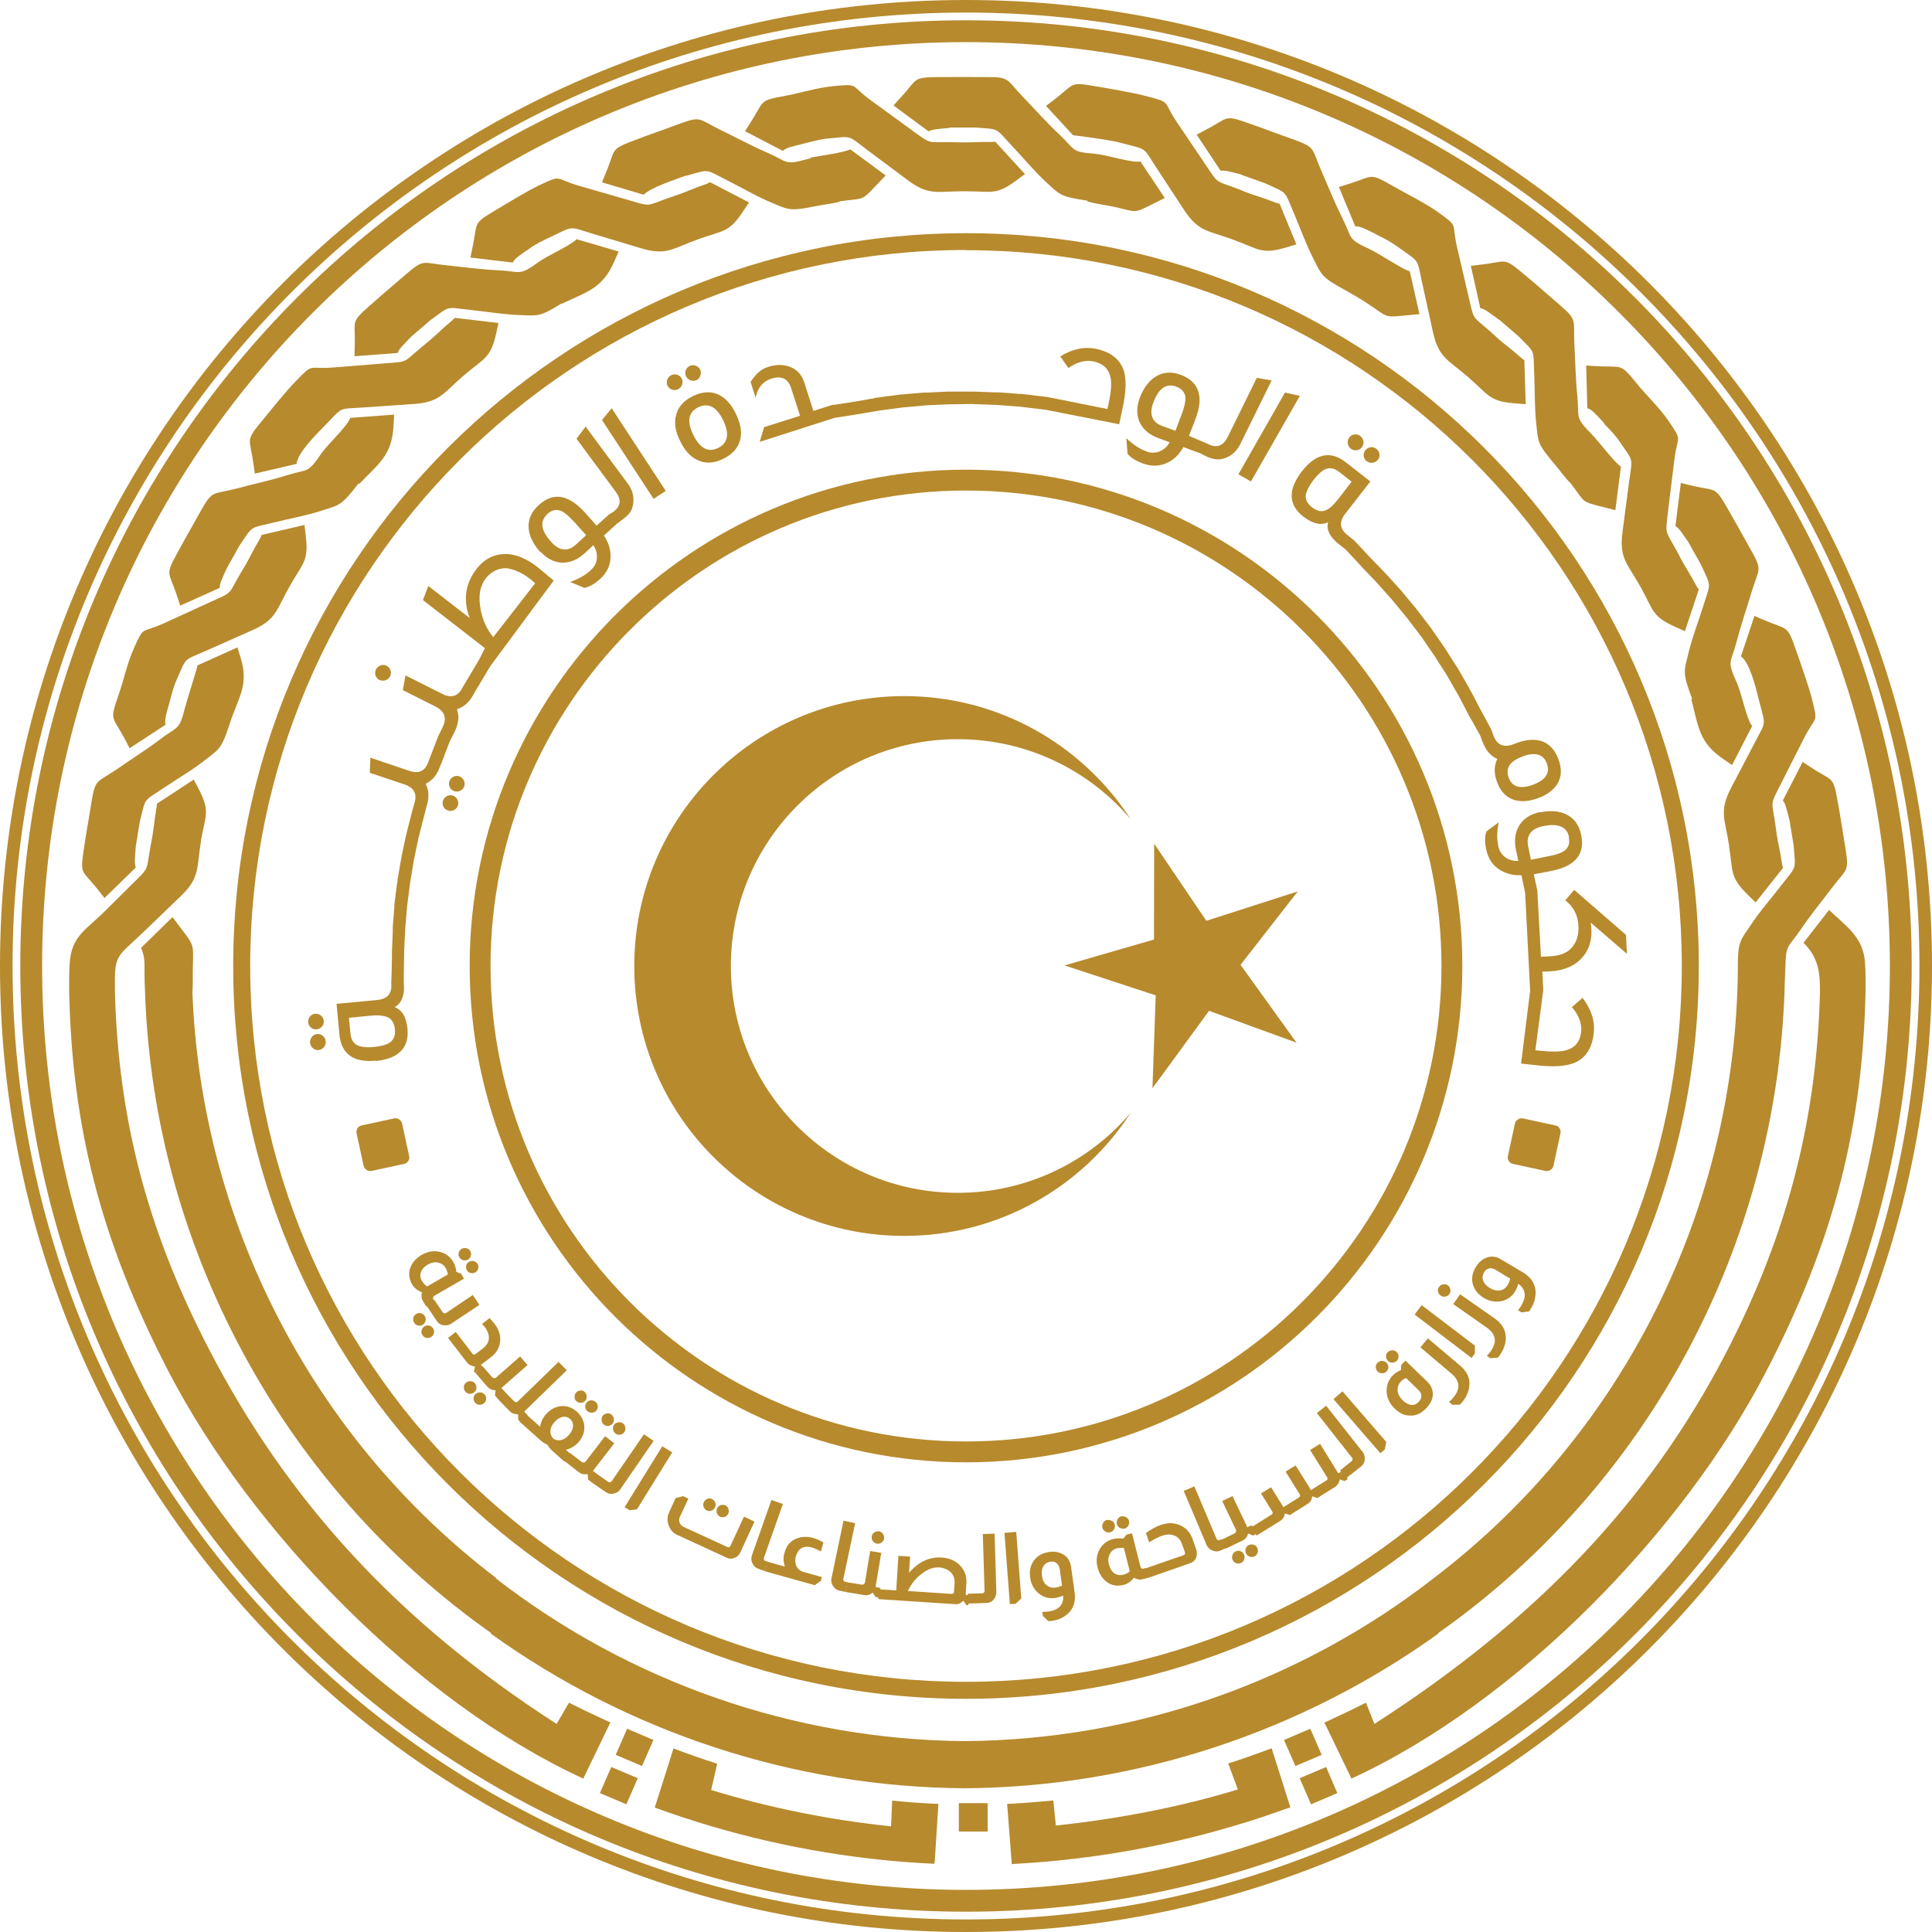 <?xml version="1.0" encoding="UTF-8"?>
<svg id="Layer_1" data-name="Layer 1" xmlns="http://www.w3.org/2000/svg" viewBox="0 0 100 100">
  <g>
    <path d="m19.43,54.92c1.2-.12,1.76-.68,1.66-1.68-.06-.59-.27-.96-.66-1.11.35-.2.53-.61.47-1.23v-.52h0l.02-1.15h0s.05-1.1.05-1.1l.1-1.2.15-1.19.2-1.21.25-1.2.33-1.28h0s.07-.28.07-.28c.15-.46.14-.86-.04-1.2.35-.17.6-.47.75-.91l.07-.16h0s.43-1.13.43-1.13h0l.24-.47c.22-.43.26-.83.13-1.19.37-.12.66-.38.87-.79l.1-.17h0s.75-1.26.75-1.26l3.29-4.44c-.09-.07-.23-.19-.42-.35-.19-.16-.33-.27-.42-.35-.49-.38-.97-.6-1.42-.66-.73-.08-1.33.2-1.78.82-.55.75-.65,1.57-.31,2.48l-2.14-1.66-.28.73,3.21,2.49-.3.59-.73,1.23h0s-.02.03-.02.03h0s-.1.17-.1.17c-.23.47-.59.58-1.05.35l-1.91-.96-.14.76,1.69.85c.48.24.6.6.37,1.07l-.23.47-.35.91h0s-.09.23-.09.23h0s-.06.16-.06.16c-.17.5-.5.66-.99.49l-2.02-.68-.03.78,1.79.6c.51.17.68.5.51,1.01l-.08.28h0s-.06.23-.06.23h0s-.25.98-.25.98h0s-.02.1-.02.1l-.03.11h0s-.21.99-.21.99h0s-.02.13-.02.13l-.02.1h0s-.17.99-.17.99h0s-.01.12-.01.12l-.02.1h0s-.13,1.01-.13,1.01h0s-.01.12-.01.12v.09s0,0,0,0l-.08,1.01h0s0,.09,0,.09v.14s0,0,0,0l-.05,1.23h.01s-.02.96-.02.96h0s-.02.52-.02.52c.05.51-.19.8-.73.85l-2.1.2.15,1.6c.1,1,.73,1.45,1.89,1.34h0Zm5.45-23.38c-.14-.69-.04-1.24.3-1.65.29-.33.64-.49,1.04-.48.42.06.82.25,1.21.55.09.07.18.15.27.23l-2.17,2.79c-.33-.4-.55-.89-.66-1.45Zm-6.74,21.94l-.08-.8,1.14-.11c.39-.04.67,0,.86.08.22.1.35.31.38.62.03.31-.05.54-.25.68-.16.12-.44.2-.83.24-.39.04-.67,0-.85-.08-.22-.1-.34-.31-.37-.62h0Z" style="fill: #b78a2d;"/>
    <path d="m16.39,53.28c.22-.02.39-.22.37-.44-.02-.22-.23-.39-.45-.37-.22.02-.38.23-.36.45.02.22.22.38.44.36h0Z" style="fill: #b78a2d;"/>
    <path d="m16.41,53.52c-.22.02-.38.23-.36.46.02.22.22.39.44.37.22-.02.39-.23.37-.45-.02-.23-.23-.4-.45-.38Z" style="fill: #b78a2d;"/>
    <path d="m23.44,41.18c-.21-.07-.44.05-.51.26-.07.22.04.44.25.51.21.07.44-.03.52-.25.07-.21-.05-.45-.26-.52Z" style="fill: #b78a2d;"/>
    <path d="m24.03,40.7c.07-.21-.05-.45-.26-.52-.21-.07-.44.05-.51.26-.07.21.04.44.25.51.21.07.45-.04.52-.25Z" style="fill: #b78a2d;"/>
    <path d="m19.64,35.19c.2.1.45.02.55-.18.1-.2.02-.45-.18-.55-.2-.1-.45-.01-.55.19-.1.2-.02.45.18.55Z" style="fill: #b78a2d;"/>
    <path d="m27.97,28.55c.32.35.68.54,1.07.57.42.03.83-.13,1.22-.48l.45-.42c.27.39.26.92-.1,1.26-.27.27-.64.48-1.1.64l.74.31c.25-.05.52-.2.82-.47.34-.32.52-.68.53-1.11.02-.39-.1-.76-.34-1.13l.69-.63.26-.19c.36-.27.5-.44.56-.81.06-.38-.03-.72-.27-1.05l-2.19-2.96-.47.63,2.02,2.73c.32.43.28.76-.14,1.07l-.2.12-.64.58c-.26-.3-.48-.54-.64-.72-.84-.91-1.63-1.02-2.36-.34-.4.36-.57.79-.51,1.26.05.39.25.78.6,1.17h0Zm.35-1.94c.24-.22.49-.27.75-.15.16.07.36.25.62.52l.65.72-.51.47c-.43.4-.87.36-1.3-.12-.54-.59-.6-1.07-.2-1.44Z" style="fill: #b78a2d;"/>
    <polygon points="34.46 25.41 31.66 21.13 31.16 21.74 33.83 25.82 34.46 25.41" style="fill: #b78a2d;"/>
    <path d="m34.97,21.57c-.07.38,0,.8.23,1.25.22.46.5.79.84.96.42.23.88.22,1.39-.03.51-.25.81-.6.9-1.07.07-.37-.01-.79-.24-1.26-.22-.46-.5-.78-.83-.96-.41-.22-.88-.21-1.39.04-.51.25-.81.6-.89,1.06h0Zm2.46.18c.34.71.25,1.19-.27,1.44-.51.25-.94.01-1.28-.69-.34-.7-.25-1.17.26-1.42.52-.25.95-.03,1.29.67h0Z" style="fill: #b78a2d;"/>
    <path d="m35.09,20.15c.21-.1.29-.35.2-.55-.1-.2-.35-.28-.55-.18-.2.1-.28.34-.19.54.1.2.34.29.54.19Z" style="fill: #b78a2d;"/>
    <path d="m36.05,19.68c.19-.09.28-.35.19-.55-.1-.2-.35-.28-.54-.19-.2.1-.29.34-.19.54.1.2.35.29.55.19Z" style="fill: #b78a2d;"/>
    <path d="m39.93,19.6c.52-.17.86,0,1.02.49l.46,1.43-1.86.59-.23.76,3.87-1.24,1.02-.16h0s1.31-.22,1.31-.22l1.2-.16,1.21-.11,1.1-.05,1.21-.02,1.37.05,1.18.09,1.34.16,3.8.75.19-.91c.16-.75.18-1.35.07-1.79-.18-.63-.66-1.03-1.44-1.2-.63-.13-1.25,0-1.87.39l.42.6c.45-.32.89-.43,1.31-.34.5.11.8.4.88.87.05.29.02.72-.11,1.31l-.06.28-3.1-.62-1.24-.15h0s-.11-.01-.11-.01h-.1s0,0,0,0l-1.04-.08h0s-.07,0-.07,0h-.14s0,0,0,0l-1.05-.04h0s-1.21,0-1.21,0h0s-.23,0-.23,0h-.02s-1.01.05-1.01.05h0s-.09,0-.09,0h-.11s0,0,0,0l-1.04.09h0s-.13.01-.13.01h-.08s0,.01,0,.01l-1.01.13h0s-.13.02-.13.02h-.1s0,.02,0,.02l-1.01.18h0s-1.17.18-1.17.18v-.02s-1.03.33-1.03.33l-.47-1.47c-.13-.39-.36-.66-.71-.8-.35-.14-.75-.15-1.19,0-.34.11-.63.37-.88.77l.26.81c.11-.52.38-.84.81-.98h0Z" style="fill: #b78a2d;"/>
    <path d="m59.37,23.37c-.37-.12-.72-.35-1.07-.69l.06.8c.15.2.42.37.8.51.44.16.85.15,1.24-.03.36-.16.63-.43.85-.82l.87.32.21.11c.4.2.7.27,1.05.15.36-.12.63-.36.81-.72l1.63-3.31-.77-.13-1.5,3.05c-.24.48-.57.6-1.03.37l-.18-.08h0s-.8-.34-.8-.34c.14-.37.26-.67.35-.9.43-1.16.16-1.91-.78-2.26-.51-.19-.96-.14-1.35.13-.33.23-.58.58-.77,1.07-.16.45-.17.85-.02,1.21.16.39.49.68.99.87l.58.21c-.22.42-.7.65-1.17.49Zm.81-1.31c-.55-.2-.71-.61-.49-1.21.28-.75.67-1.03,1.19-.84.3.11.47.32.48.6,0,.18-.05.44-.18.79l-.34.9-.65-.24h0Z" style="fill: #b78a2d;"/>
    <polygon points="64.75 24.92 67.28 20.49 66.51 20.32 64.1 24.55 64.75 24.92" style="fill: #b78a2d;"/>
    <path d="m67.48,26.75c.47.36.89.46,1.26.28-.1.4.1.78.59,1.16l.32.25.65.7h0s.19.21.19.21h0s.72.75.72.75l.84.94.79.96.73.96.68.99.65,1.02.62,1.08.61,1.17h.01s.47.84.47.84h0l.1.27c.18.49.44.81.79.95-.17.35-.18.75-.02,1.18.18.51.49.82.91.95.35.1.75.07,1.2-.09.45-.16.78-.4.99-.7.25-.37.27-.81.09-1.31-.19-.51-.49-.83-.91-.96-.36-.1-.76-.07-1.21.09l-.24.09c-.5.18-.83.02-1.01-.46l-.1-.29-.58-1.07h0s-.47-.9-.47-.9h0s-.05-.08-.05-.08l-.06-.12h0s-.51-.89-.51-.89h0s-.07-.12-.07-.12l-.04-.06h0s-.55-.86-.55-.86h0s-.07-.11-.07-.11l-.06-.09h0s-.58-.84-.58-.84h0s-.05-.07-.05-.07l-.07-.1h0s-.63-.82-.63-.82h0s-.06-.08-.06-.08l-.07-.09h0s-.65-.78-.65-.78h0s-.08-.1-.08-.1l-.07-.08h0s-.68-.75-.68-.75h0s-.09-.09-.09-.09l-.06-.07h0s-.72-.74-.72-.74h0s-.81-.87-.81-.87h0s-.03-.03-.03-.03h0s-.34-.27-.34-.27c-.41-.32-.45-.69-.12-1.11l1.3-1.67-1.27-.99c-.79-.62-1.55-.46-2.27.46-.74.96-.71,1.74.08,2.36h0Zm11.33,12.4c.66-.24,1.09-.11,1.26.38.17.48-.07.85-.73,1.09-.66.24-1.08.11-1.25-.37-.18-.49.06-.86.72-1.09Zm-11.22-13.53c.03-.2.16-.46.39-.77.24-.31.46-.5.64-.57.22-.09.46-.04.7.15l.64.5-.7.91c-.24.31-.46.5-.64.57-.22.1-.46.04-.71-.15-.24-.19-.36-.41-.32-.65h0Z" style="fill: #b78a2d;"/>
    <path d="m71.32,23.8c.14-.17.1-.44-.08-.57-.18-.14-.43-.1-.57.07-.14.18-.11.44.07.57.17.14.44.1.58-.07Z" style="fill: #b78a2d;"/>
    <path d="m70.49,23.15c.14-.18.1-.44-.08-.58-.18-.14-.44-.11-.57.07-.14.18-.1.44.07.58.18.14.45.11.58-.07Z" style="fill: #b78a2d;"/>
    <path d="m79.71,42.03c-.46.1-.81.31-1.03.63-.24.34-.32.78-.22,1.3l.13.6c-.47.03-.92-.24-1.03-.73-.09-.38-.09-.8.02-1.27l-.64.47c-.09.24-.1.55-.01.95.1.46.32.8.68,1.03.33.21.7.31,1.14.29l.19.91.26,5.07-.47,3.77.93.1c.76.08,1.36.04,1.79-.12.61-.24.96-.76,1.04-1.56.07-.64-.13-1.24-.58-1.82l-.55.48c.36.41.52.84.48,1.27-.05.51-.31.83-.77.96-.28.08-.72.09-1.32.03l-.28-.03.41-3.11-.05-.96c.29,0,.51-.02.67-.04.58-.08,1.05-.3,1.39-.68.35-.39.51-.88.48-1.47,0-.12-.02-.23-.04-.35l1.88,1.62-.05-.98-2.68-2.33-.46.54c.43.34.66.78.68,1.35.02.43-.09.8-.33,1.08-.17.21-.43.35-.75.42-.16.03-.46.06-.86.07l-.19-3.43-.18-.84c.39-.07.71-.13.95-.18,1.21-.25,1.71-.87,1.5-1.86-.11-.53-.39-.89-.82-1.08-.36-.16-.8-.19-1.31-.08Zm1.49,1.3c.07.32-.02.56-.25.72-.15.1-.4.19-.76.26l-.95.19-.14-.68c-.12-.57.14-.93.77-1.06.78-.16,1.23.03,1.34.56Z" style="fill: #b78a2d;"/>
    <path d="m50,0C22.39,0,0,22.39,0,50s22.39,50,50,50,50-22.39,50-50S77.61,0,50,0Zm0,99.35C22.75,99.35.65,77.25.65,50S22.75.65,50,.65s49.35,22.09,49.35,49.35-22.09,49.35-49.35,49.35Z" style="fill: #b78a2d;"/>
    <path d="m93.31,39.43l-1.03,2c.14.18.19.42.35,1.05l.21,1.29c.1,1.31.17,1-.63,2.04-.53.69-1.11,1.34-1.59,2.07-.51.77-.68.8-.67,2.2v.1s0,0,0,0c-.1,12.13-5.74,23.88-15.72,31.49h0c-6.91,5.38-15.47,8.39-24.3,8.45-8.81-.07-17.35-3.06-24.26-8.42v-.03c-4.55-3.47-8.42-7.96-11.23-13.38-2.81-5.42-4.26-11.19-4.48-16.91.03-.42.01-.79.02-1.24.03-1.36.09-1.15-.72-2.23l-.33-.44-1.63,1.59c.08.22.19.4.18,1.03v.08s0,0,0,0c0,.32,0,.65.02.97h0c.18,6.19,1.72,12.42,4.76,18.28,3.23,6.22,7.79,11.31,13.15,15.1v.04c7.1,5.1,15.67,7.94,24.51,8h0s.01,0,.01,0h0s0,0,0,0c8.83-.06,17.41-2.9,24.51-8v-.03c11.08-7.81,17.49-20.28,17.93-33.28h0c0-.32.03-.81.04-1.14.03-1.28.12-1.01.79-1.99.49-.73,1.05-1.41,1.58-2.11.81-1.09.95-.82.73-2.16-.25-1.51-.16-1.07-.39-2.35-.24-1.38-.24-1.02-1.4-1.79-.14-.09-.28-.19-.43-.28h0Z" style="fill: #b78a2d;"/>
    <path d="m31.6,89.16c-.72-.33-1.44-.67-2.15-1.03l-.64,1.1c-8.33-5.36-13.97-11.64-17.99-19.39-3.29-6.34-4.69-12.09-4.87-18.44-.03-2.07.03-1.77,1.53-3.21.63-.6,1.25-1.21,1.88-1.81,1-.96.81-1.44,1.04-2.82v-.05c.24-1.34.49-1.5-.13-2.7l-.24-.46-1.91,1.25c0,.22-.08.46-.15,1.11-.07.53-.1.71-.19,1.15-.23,1.26-.02.99-.94,1.9-.63.62-.8.8-1.42,1.41-.96.95-1.71,1.28-1.81,2.64-.02.22-.02.52-.03.81h0c0,.24,0,.47,0,.71h0c.15,6.81,1.54,12.72,5.16,19.69,4.28,8.24,12.81,17.06,21.45,21.04l1.06-2.2.34-.7Z" style="fill: #b78a2d;"/>
    <polygon points="31.05 92.81 32.42 93.39 33.01 92.04 31.64 91.46 31.05 92.81" style="fill: #b78a2d;"/>
    <polygon points="31.87 90.83 33.23 91.41 33.82 90.06 32.46 89.48 31.87 90.83" style="fill: #b78a2d;"/>
    <path d="m63.57,91.27l.5,1.35c-2.99.92-6.3,1.54-9.42,1.87l-.13-1.3c-.79.08-1.59.14-2.39.18l.24,3.12.21-.02h0c3.97-.22,7.91-.92,11.71-2.09l.08-.02c.74-.23,1.48-.48,2.21-.74l.21-.07-.97-3.06c-.75.28-1.5.55-2.26.79h0Z" style="fill: #b78a2d;"/>
    <path d="m46.13,94.53c-3.13-.32-6.29-.95-9.32-1.88l.31-1.36c-.76-.24-1.51-.51-2.26-.79l-.23.73-.74,2.33c3.83,1.4,7.82,2.31,11.87,2.72h.11s0,.01,0,.01h0c.83.08,1.66.14,2.49.18v-.07s.02,0,.02,0l.19-3.03c-.8-.03-1.59-.09-2.39-.17l-.06,1.33Z" style="fill: #b78a2d;"/>
    <rect x="49.63" y="93.33" width="1.49" height="1.47" style="fill: #b78a2d;"/>
    <path d="m96.56,50.61c0-.29-.01-.59-.03-.81-.09-1.29-.97-1.86-1.86-2.7l-1.32,1.7c.8.78.86,1.6.85,2.6-.17,6.34-1.58,12.3-4.87,18.64-4.02,7.75-9.86,13.83-18.19,19.19l-.44-1.1c-.71.36-1.43.7-2.15,1.03l.34.7,1.06,2.2c8.64-3.98,17.17-12.79,21.45-21.04,3.62-6.97,5.01-12.88,5.16-19.68h0c0-.25,0-.48,0-.72,0,0,0,0,0,0Z" style="fill: #b78a2d;"/>
    <polygon points="67.27 92.04 67.86 93.39 69.22 92.81 68.64 91.46 67.27 92.04" style="fill: #b78a2d;"/>
    <polygon points="67.82 89.48 66.46 90.06 67.05 91.41 68.41 90.83 67.82 89.48" style="fill: #b78a2d;"/>
    <path d="m50,1.05C22.97,1.05,1.05,22.97,1.05,50s21.92,48.95,48.95,48.95,48.95-21.92,48.95-48.95S77.03,1.05,50,1.05Zm0,96.77c-26.41,0-47.82-21.41-47.82-47.82S23.59,2.18,50,2.18s47.82,21.41,47.82,47.82-21.41,47.82-47.82,47.82Z" style="fill: #b78a2d;"/>
    <path d="m50,75.69c14.16,0,25.69-11.52,25.69-25.69s-11.52-25.69-25.69-25.69-25.69,11.52-25.69,25.69,11.52,25.69,25.69,25.69Zm0-50.3c13.57,0,24.61,11.04,24.61,24.61s-11.04,24.61-24.61,24.61-24.61-11.04-24.61-24.61,11.04-24.61,24.61-24.61Z" style="fill: #b78a2d;"/>
    <path d="m9.32,31.35l2.05-.92c0-.23.11-.45.38-1.04l.64-1.14c.73-1.08.49-.89,1.76-1.2.84-.21,1.7-.36,2.53-.63.88-.28.98-.24,1.84-1.35l.04-.05.03.03c1.06-1.09,1.71-1.52,1.78-3.04l.03-.55-2.27.17c-.16.45-1.16,1.35-1.51,1.86-.72,1.06-.67.76-1.8,1.12-.84.26-1.7.44-2.55.67-1.31.34-1.26.05-1.92,1.24-.74,1.33-.54.94-1.16,2.08-.67,1.23-.45.94-.02,2.27.05.16.11.32.16.48Z" style="fill: #b78a2d;"/>
    <path d="m13.2,24.51l2.15-.5c.05-.59,1.1-1.61,1.52-2.04.91-.94.63-.79,1.94-.88.87-.06,1.74-.12,2.6-.18,1.39-.09,1.54-.58,2.61-1.49l.04-.03c1.03-.88,1.33-.84,1.63-2.16l.11-.51-2.26-.27c-.14.17-.36.3-.83.75-.39.36-.54.48-.88.76-.99.82-.65.75-1.94.85-.88.07-1.75.14-2.63.21-1.35.11-1-.27-1.95.71-.53.54-1.23,1.43-1.73,2.03-.91,1.1-.65.88-.46,2.26,0,0,.07.5.07.5Z" style="fill: #b78a2d;"/>
    <path d="m18.34,18.44l2.24-.17c.08-.22.26-.38.71-.85l.99-.85c1.06-.77.76-.67,2.06-.53.86.09,1.73.24,2.6.27.9.03,1,.1,2.12-.6v.02c1.38-.65,2.14-.82,2.74-2.21l.22-.5-2.18-.64c-.25.3-1.53.86-1.96,1.18-1.04.75-.89.49-2.08.43-.88-.04-1.75-.16-2.62-.25-1.35-.13-1.2-.38-2.23.51-1.15,1-.83.7-1.8,1.56-1.05.93-.74.73-.79,2.12,0,.17-.01.34-.01.51h0Z" style="fill: #b78a2d;"/>
    <path d="m77.59,16.54l.99.85c.92.93.77.65.83,1.96.04.87.01,1.74.11,2.61.1.92.04,1,.95,2.07.28.33.51.67.8.96h.01c.82,1.07.49.95,1.8,1.28l.53.14.29-2.26c-.32-.19-1.11-1.26-1.52-1.68-.9-.92-.62-.81-.74-1.99-.09-.87-.1-1.75-.15-2.63-.07-1.35.2-1.24-.83-2.13-1.16-.99-.81-.72-1.81-1.55-1.07-.9-.84-.62-2.22-.47-.17.02-.34.04-.5.06l.49,2.19c.23.04.42.2.94.58h0Z" style="fill: #b78a2d;"/>
    <path d="m71.24,12.14c.51.25.74.37,1.21.71,1.06.76.88.51,1.16,1.79.19.85.37,1.7.56,2.55.3,1.36.81,1.44,1.86,2.36l.04.04c1.02.89,1.03,1.19,2.38,1.29l.52.04-.07-2.28c-.19-.11-.35-.31-.87-.71-.42-.33-.55-.46-.88-.76-.96-.85-.84-.53-1.13-1.79-.2-.86-.4-1.71-.6-2.57-.31-1.32.12-1.03-.99-1.83-.67-.48-1.61-.93-2.35-1.36-1.24-.71-.98-.5-2.3-.09l-.48.15.85,2.04c.23-.02.44.09,1.09.41h0Z" style="fill: #b78a2d;"/>
    <path d="m49.16,6.6h1.3c1.31.1,1.01-.02,1.91.94.6.63,1.15,1.31,1.79,1.9.68.62.69.73,2.07.94h.06s-.01.05-.01.05c.41.11.86.17,1.31.26,1.33.28,1,.41,2.21-.2l.49-.24-1.26-1.89c-.47.08-1.75-.35-2.36-.4-1.28-.1-.99-.21-1.86-1.02-.64-.6-1.22-1.26-1.83-1.89-.94-.97-.66-1.07-2.02-1.06-1.53,0-1.08-.01-2.38,0-1.4.02-1.04.07-1.99,1.09-.11.12-.23.25-.34.38l1.81,1.34c.2-.11.45-.12,1.09-.18h0Z" style="fill: #b78a2d;"/>
    <path d="m58.14,7.43c1.27.33,1,.16,1.72,1.26.48.73.95,1.45,1.43,2.18.76,1.16,1.27,1.06,2.58,1.55l.05.02c1.27.47,1.38.74,2.68.36l.5-.15-.87-2.11c-.22-.03-.44-.16-1.06-.36-.51-.16-.68-.23-1.09-.4-1.2-.46-.97-.2-1.69-1.27-.49-.73-.98-1.46-1.47-2.18-.76-1.12-.26-1.01-1.57-1.35-.77-.2-1.82-.37-2.62-.51-1.41-.25-1.09-.13-2.19.71l-.4.3,1.4,1.52c.83.1,2.07.27,2.62.43Z" style="fill: #b78a2d;"/>
    <path d="m41.61,7.43c.47-.11.75-.21,1.24-.26,1.3-.12.99-.19,2.05.6.7.52,1.4,1.04,2.09,1.56,1.11.83,1.55.56,2.95.57h.05c1.36,0,1.55.23,2.64-.58l.42-.31-1.54-1.68c-.22.04-.47,0-1.12.03-.53.02-.72.01-1.16,0-1.28-.02-.98.14-2.03-.62-.71-.52-1.42-1.03-2.13-1.55-1.1-.8-.58-.86-1.94-.73-.86.08-1.63.34-2.48.5-1.41.25-1.07.25-1.82,1.41l-.27.42,1.96,1.02c.17-.16.4-.21,1.1-.38h0Z" style="fill: #b78a2d;"/>
    <path d="m35.51,9.1c1.26-.35.95-.36,2.12.23.78.39,1.53.84,2.33,1.17.85.35.9.45,2.27.17.43-.09.83-.12,1.23-.23v-.02c1.34-.19,1.07.04,2-.94l.38-.4-1.83-1.35c-.25.15-1.62.35-2.04.42v.04c-.05.01-.11.03-.16.04-1.24.34-1,.15-2.1-.33-.81-.35-1.58-.77-2.37-1.15-1.22-.59-.99-.78-2.26-.31-1.43.53-1.02.36-2.24.82-1.31.5-.95.43-1.49,1.71-.07.16-.13.31-.19.47l2.16.64c.3-.35,1.68-.81,2.18-.99h0Z" style="fill: #b78a2d;"/>
    <path d="m64.26,9.05l1.23.44c1.19.55.96.33,1.48,1.54.34.8.63,1.62,1.03,2.4.42.82.4.92,1.63,1.59.38.21.79.45,1.15.69,1.14.74.79.73,2.14.6l.55-.05-.5-2.22c-.32-.06-1.54-.89-2.09-1.15-1.17-.54-.86-.53-1.4-1.6-.39-.79-.72-1.6-1.07-2.41-.55-1.24-.26-1.23-1.54-1.69-1.44-.51-1.01-.38-2.24-.81-1.32-.46-1-.29-2.24.35-.15.08-.3.16-.45.24l1.24,1.87c.23-.04.46.04,1.09.2h0Z" style="fill: #b78a2d;"/>
    <path d="m27.4,12.86c.4-.27.71-.41,1.15-.62,1.18-.56.87-.52,2.13-.14.83.25,1.67.5,2.5.75,1.33.4,1.65,0,2.97-.47l.05-.02c1.28-.45,1.54-.32,2.28-1.45l.29-.43-2.02-1.05c-.19.12-.44.16-1.04.41-.49.2-.67.26-1.09.4-1.21.42-.87.47-2.11.11-.84-.24-1.69-.49-2.53-.73-1.3-.37-.84-.61-2.07-.03-.67.32-1.6.9-2.26,1.29-1.23.73-.91.61-1.2,1.96l-.1.49,2.19.26c.1-.21.3-.34.89-.74h0Z" style="fill: #b78a2d;"/>
    <path d="m6.72,38.72l1.85-1.21c-.06-.22,0-.45.2-1.14.13-.46.18-.76.38-1.2.53-1.19.32-.96,1.52-1.49.8-.35,1.59-.71,2.39-1.06,1.27-.56,1.25-1.08,1.94-2.29l.03-.05c.67-1.18.96-1.24.79-2.59l-.06-.52-2.22.52c-.07.21-.23.41-.53.99-.24.47-.34.63-.57,1.01-.65,1.11-.35.93-1.53,1.46-.8.37-1.6.73-2.4,1.1-1.23.56-1.04.09-1.59,1.33-.35.79-.5,1.58-.79,2.41-.47,1.35-.31,1.05.34,2.28l.23.44h0Z" style="fill: #b78a2d;"/>
    <path d="m87.41,28.1l.64,1.14c.54,1.19.5.88.11,2.13-.26.83-.58,1.64-.78,2.49-.22.9-.3.96.19,2.27l.02.05h-.05c.38,1.48.41,2.26,1.66,3.11l.45.31,1.04-2.02c-.3-.37-.54-1.7-.8-2.26-.53-1.17-.3-.97,0-2.12.22-.85.51-1.68.76-2.52.39-1.3.61-1.1-.06-2.28-.75-1.33-.52-.95-1.17-2.08-.7-1.21-.57-.87-1.92-1.2-.17-.04-.33-.08-.5-.12l-.28,2.23c.2.12.32.33.69.86h0Z" style="fill: #b78a2d;"/>
    <path d="m90.12,33.98c.48.35.8,1.77.95,2.37.33,1.27.34.95-.26,2.12-.4.77-.81,1.54-1.21,2.31-.64,1.23-.31,1.62-.1,3v.05c.21,1.34.03,1.57,1,2.52l.37.36,1.42-1.79c-.08-.21-.07-.46-.21-1.1-.11-.52-.13-.71-.19-1.15-.18-1.27-.3-.94.29-2.1.4-.78.79-1.57,1.19-2.35.61-1.21.75-.71.42-2.03-.19-.73-.57-1.8-.83-2.54-.47-1.35-.41-1.02-1.69-1.57l-.46-.2s-.7,2.1-.7,2.1Z" style="fill: #b78a2d;"/>
    <path d="m83.01,21.91c.33.35.55.55.83.96.74,1.08.65.78.48,2.08-.11.86-.23,1.73-.34,2.59-.18,1.38.26,1.63.94,2.85l.03.05c.65,1.19.56,1.47,1.79,2.02l.47.21.72-2.16c-.14-.17-.23-.41-.57-.97-.28-.46-.36-.62-.57-1.02-.61-1.13-.6-.79-.45-2.07.11-.87.21-1.74.32-2.62.16-1.35.46-.93-.3-2.05-.49-.71-1.09-1.25-1.64-1.93-.9-1.11-.74-.81-2.12-.9l-.5-.03.06,2.21c.22.06.38.24.87.77h0Z" style="fill: #b78a2d;"/>
    <path d="m5.42,46.47l1.61-1.57c-.08-.22-.05-.46,0-1.1l.21-1.29c.32-1.27.15-1,1.24-1.73.72-.49,1.48-.92,2.16-1.46.73-.57.83-.56,1.26-1.89.44-1.35,1-1.96.55-3.4l-.16-.52-2.07.93c0,.11-.56,1.86-.64,2.17-.31,1.24-.37.95-1.31,1.67-.7.53-1.45,1-2.17,1.5-1.12.77-1.16.48-1.38,1.82-.24,1.51-.19,1.07-.38,2.35-.21,1.38-.1,1.04.76,2.14.1.13.21.27.32.4h0Z" style="fill: #b78a2d;"/>
    <path d="m50,87.93c20.95,0,37.93-16.98,37.93-37.93S70.95,12.07,50,12.07,12.07,29.05,12.07,50s16.98,37.93,37.93,37.93Zm0-74.98c20.46,0,37.05,16.59,37.05,37.05s-16.59,37.05-37.05,37.05S12.95,70.46,12.95,50,29.54,12.94,50,12.94Z" style="fill: #b78a2d;"/>
    <rect x="18.62" y="58.04" width="2.41" height="2.41" rx=".34" ry=".34" transform="translate(-12.08 5.53) rotate(-12.2)" style="fill: #b78a2d;"/>
    <rect x="78.21" y="58.04" width="2.41" height="2.41" rx=".34" ry=".34" transform="translate(4.72 124.35) rotate(-77.8)" style="fill: #b78a2d;"/>
    <polygon points="59.82 51.52 59.65 56.33 62.58 52.32 67.11 53.97 64.21 49.94 67.17 46.14 62.44 47.66 59.74 43.67 59.73 48.63 55.1 49.97 59.82 51.52" style="fill: #b78a2d;"/>
    <path d="m46.8,63.97c4.92,0,9.24-2.54,11.73-6.38-2.15,2.54-5.37,4.15-8.96,4.15-6.48,0-11.74-5.26-11.74-11.74s5.26-11.74,11.74-11.74c3.59,0,6.81,1.61,8.96,4.15-2.49-3.84-6.81-6.38-11.73-6.38-7.71,0-13.97,6.25-13.97,13.97s6.25,13.97,13.97,13.97Z" style="fill: #b78a2d;"/>
  </g>
  <g>
    <path d="m24.04,66.17l-1.56.9s-.05.04-.06.08c-.01.03,0,.06,0,.09l.07.12-.44.25-.16-.27c-.08-.13-.09-.28-.05-.45-.23-.09-.4-.23-.52-.43-.13-.23-.17-.47-.12-.71.08-.34.29-.6.63-.8.32-.18.63-.23.96-.15.29.08.52.25.67.52.09.15.14.32.16.51l.25.1.15.26Zm-.86-.21c-.02-.12-.06-.23-.11-.32-.09-.16-.22-.25-.39-.29-.17-.04-.35,0-.53.1-.18.1-.3.23-.36.39s-.04.31.05.46c.06.1.15.2.26.29l1.09-.63Zm1.16-1.21c.04.08.06.16.03.25-.02.09-.07.15-.15.2-.08.04-.16.05-.24.03-.09-.02-.15-.07-.2-.15s-.06-.16-.03-.25c.02-.09.07-.15.15-.19.08-.04.16-.06.25-.03.09.02.15.07.2.15Zm.38.66c.04.08.05.16.03.25-.02.09-.07.15-.15.2-.08.04-.16.05-.24.03-.09-.02-.15-.07-.2-.15-.04-.08-.05-.16-.03-.24.02-.09.07-.15.15-.19.08-.04.16-.06.25-.03.09.02.15.07.2.15Z" style="fill: #b78a2d;"/>
    <path d="m21.98,68.11c.05.08.07.16.05.24s-.06.16-.14.21c-.07.05-.16.07-.24.05-.09-.02-.16-.06-.21-.14-.05-.07-.06-.15-.05-.24s.06-.16.14-.21c.07-.05.16-.07.24-.05s.16.06.2.13Zm.43.64c.05.07.07.16.05.24-.02.09-.06.16-.14.21-.08.05-.16.07-.24.05-.09-.02-.16-.06-.21-.14-.05-.07-.07-.16-.05-.24.02-.09.06-.16.14-.21.07-.05.16-.07.24-.05.09.02.16.06.21.14Zm2.4-1.21l-1.45.97c-.11.07-.23.1-.37.09-.17-.02-.3-.1-.39-.24l-.54-.8.42-.28.43.64s.05.05.09.06c.03,0,.06,0,.09-.02l1.38-.93.34.5Z" style="fill: #b78a2d;"/>
    <path d="m25.35,68.24c.08.08.17.18.26.3.23.3.32.62.27.96-.05.3-.21.55-.47.75l-.38.29c-.06.05-.11.08-.14.1l.08.1-.4.31-.04-.05.06-.26h0s-.08-.02-.12-.03c-.12-.03-.22-.09-.3-.19l-.98-1.27.4-.31.86,1.12c.05.07.11.07.17.02l.37-.28c.18-.14.29-.31.31-.5.02-.18-.04-.37-.18-.58-.07-.09-.13-.15-.17-.19l.38-.3Z" style="fill: #b78a2d;"/>
    <path d="m24.58,71.6c.06.07.09.15.08.24,0,.09-.04.16-.11.22-.07.06-.15.09-.24.08-.09,0-.16-.04-.22-.11-.06-.07-.09-.15-.08-.24,0-.09.04-.16.11-.22.07-.06.15-.09.24-.08.09,0,.16.04.22.11Zm.5.57c.06.07.09.15.08.24,0,.09-.04.16-.11.22-.07.06-.15.09-.24.08-.09,0-.16-.04-.22-.11-.06-.07-.08-.14-.08-.23,0-.09.04-.16.11-.22.07-.06.15-.08.24-.08.09,0,.16.04.22.11Zm2.22-1.51l-1.29,1.13-.06.05.17.19-.38.33-.12-.13.03-.27h0c-.18,0-.32-.07-.43-.19l-.63-.73.38-.33.5.57s.06.05.1.05c.04,0,.08,0,.11-.03l1.24-1.09.4.46Z" style="fill: #b78a2d;"/>
    <path d="m29.33,70.93l-2.15,2.09-.05.05.18.18-.37.35-.12-.12v-.28s0,0,0,0c-.18.01-.32-.04-.44-.16l-.67-.69.37-.36.54.55s.06.04.1.04c.04,0,.06-.02.08-.04l2.11-2.05.42.43Z" style="fill: #b78a2d;"/>
    <path d="m27.96,73.87c.02-.25.13-.48.32-.69.17-.19.37-.31.59-.37.36-.09.69,0,.99.26.22.2.35.44.38.71.03.32-.07.61-.3.87-.18.2-.4.33-.65.39l.26.23-.34.38-.56-.5c-.16-.14-.26-.26-.31-.36l-.02-.02c-.1-.03-.23-.12-.39-.26l-1.04-.93.34-.38.74.66Zm.66.58c.12.09.26.12.41.09.15-.03.29-.12.41-.26.13-.15.21-.3.22-.45.01-.15-.04-.28-.15-.38-.11-.1-.24-.14-.39-.11-.15.03-.29.12-.42.27-.13.14-.2.29-.21.44-.01.15.03.28.13.4Zm1.64-2.4c.07.06.1.13.11.22,0,.09-.02.17-.08.24-.06.06-.13.1-.22.1-.09,0-.17-.02-.23-.08-.07-.06-.1-.13-.1-.22,0-.09.02-.17.08-.23.06-.07.13-.1.22-.11.09,0,.17.02.23.08Zm.57.51c.07.06.1.13.11.22,0,.09-.02.17-.08.24-.06.06-.13.1-.22.1-.09,0-.17-.02-.24-.08-.07-.06-.1-.13-.11-.22,0-.09.02-.16.08-.23s.13-.1.22-.11c.09,0,.17.02.23.08Z" style="fill: #b78a2d;"/>
    <path d="m31.79,74.71l-1.05,1.36-.05.06.2.16-.31.4-.14-.11-.02-.28h0c-.17.03-.33,0-.46-.1l-.76-.59.31-.4.6.46s.07.04.1.03c.04,0,.07-.02.1-.05l1.01-1.31.48.37Zm-.14-1.49c.07.06.11.13.12.22s0,.17-.06.24c-.05.07-.12.11-.21.12s-.17,0-.24-.06c-.07-.06-.11-.13-.12-.22-.01-.09,0-.17.06-.24.05-.07.13-.11.22-.12s.17,0,.24.06Zm.6.46c.07.05.11.13.12.22s-.01.17-.07.24c-.05.07-.12.11-.21.12s-.17,0-.24-.07c-.07-.05-.11-.12-.12-.21s0-.17.06-.24c.05-.07.13-.11.22-.12s.17,0,.24.06Z" style="fill: #b78a2d;"/>
    <path d="m33.83,74.58l-1.72,2.5c-.08.12-.18.19-.32.22-.16.05-.3.02-.44-.07l-.79-.55.29-.42.63.44s.06.03.1.02c.03,0,.06-.02.08-.05l1.67-2.43.5.34Z" style="fill: #b78a2d;"/>
    <path d="m34.79,75.18l-1.82,2.94-.39.05-.25-.16,1.95-3.15.52.32Z" style="fill: #b78a2d;"/>
    <path d="m39.05,78.76l-.73,1.59c-.06.13-.15.22-.27.27-.15.07-.3.08-.45,0l-2.54-1.17c-.2-.09-.34-.23-.42-.43-.12-.25-.12-.5,0-.76l.33-.72.39-.1.27.13-.44.94c-.05.11-.05.21-.01.31.04.1.11.17.2.21l2.26,1.04c.08.04.13.01.17-.06l.7-1.51.55.26Zm-2.2-1.17c.08.04.14.1.17.18.03.08.03.17-.01.25s-.1.14-.18.17-.17.03-.25-.01c-.08-.04-.13-.1-.16-.18-.03-.08-.03-.17.01-.25.04-.08.1-.14.18-.17s.17-.03.24,0Zm.69.32c.08.04.13.1.16.18s.03.17,0,.25c-.04.08-.1.14-.18.17-.08.03-.17.03-.24,0-.08-.04-.14-.1-.17-.18-.03-.08-.03-.17,0-.25.04-.08.1-.14.18-.17.08-.03.17-.03.25.01Z" style="fill: #b78a2d;"/>
    <path d="m40.52,77.85l-.98,2.78s-.01.06,0,.09c0,.04.03.06.07.07l.12.04-.17.48-.31-.11c-.13-.04-.23-.13-.29-.26-.08-.14-.09-.29-.04-.44l1.01-2.86.57.2Z" style="fill: #b78a2d;"/>
    <path d="m40.64,81.12c-.04-.08-.06-.19-.08-.32-.01-.15,0-.3.05-.44.1-.37.31-.61.63-.73.26-.1.55-.11.87-.02.17.05.34.12.51.23l-.13.46c-.17-.09-.32-.16-.46-.2-.44-.12-.72.04-.84.47-.04.14-.04.28,0,.4.06.21.2.34.42.4l.93.26-.05.19-.32.23-2.61-.73.14-.49.97.27Z" style="fill: #b78a2d;"/>
    <path d="m44.26,78.85l-.61,2.88s0,.06.01.08c.01.03.04.05.08.06l.13.03-.1.5-.32-.07c-.13-.03-.24-.1-.32-.22-.09-.13-.13-.28-.09-.43l.62-2.97.6.13Z" style="fill: #b78a2d;"/>
    <path d="m45.61,80.39l-.28,1.69v.07s.24.04.24.04l-.08.5-.17-.03-.15-.23h0c-.13.12-.28.16-.45.13l-.95-.16.08-.5.75.12s.08,0,.11-.02c.03-.02.05-.05.06-.09l.27-1.63.6.1Zm-.12-1.13c.09.01.16.06.21.13.05.07.07.15.06.24-.01.09-.06.15-.13.21-.07.05-.15.07-.24.06-.09-.01-.15-.06-.21-.13-.05-.07-.07-.15-.06-.24.01-.09.06-.16.13-.21.07-.05.15-.07.24-.06Z" style="fill: #b78a2d;"/>
    <path d="m47.05,81.41c.49-.57,1.06-.84,1.71-.79.4.03.72.17.96.44.22.24.32.54.3.88l-.03.46s0,.05,0,.08c0,.03,0,.06,0,.08h.17s-.04.52-.04.52h-.1s-.15-.22-.15-.22h-.02c-.12.13-.26.19-.44.17l-3.95-.26.03-.51.9.06.11-1.79.61.04-.06.84Zm2.36.52c.01-.24-.07-.44-.24-.59-.15-.12-.33-.19-.54-.21-.33-.02-.65.1-.95.35-.27.2-.51.49-.69.87l2.26.15c.08,0,.13-.03.13-.12l.03-.46Z" style="fill: #b78a2d;"/>
    <path d="m51.48,79.38l.09,3.03c0,.14-.04.26-.12.36-.1.13-.23.2-.4.2l-.96.03v-.51s.75-.02.75-.02c.04,0,.07-.02.09-.04.02-.02.03-.05.03-.09l-.09-2.94.61-.02Z" style="fill: #b78a2d;"/>
    <path d="m52.6,79.3l.26,3.44-.29.27-.3.02-.28-3.69.61-.05Z" style="fill: #b78a2d;"/>
    <path d="m55.02,82.59c-.14.06-.27.1-.41.12-.35.05-.65-.05-.91-.29-.21-.2-.34-.46-.38-.77-.05-.34.02-.63.19-.87.18-.25.44-.4.8-.45.26-.04.49,0,.69.11.25.13.39.35.44.67l.18,1.3c.06.43-.03.77-.27,1.04-.14.15-.32.27-.54.36-.11.04-.24.07-.38.09-.04,0-.09,0-.17.01l-.28-.27-.03-.21c.11,0,.21,0,.32-.02.53-.07.79-.35.76-.82Zm-.18-1.4c-.02-.14-.08-.24-.19-.31-.07-.05-.16-.06-.26-.05-.17.02-.3.1-.38.23-.08.13-.11.3-.08.51.03.21.11.38.24.48.13.11.29.15.48.12.11-.01.21-.05.32-.1l-.12-.89Z" style="fill: #b78a2d;"/>
    <path d="m58.59,79.35l.44,1.75s.03.07.06.08c.03.02.05.02.09.01l.14-.03.12.5-.3.08c-.15.04-.3.01-.45-.08-.15.2-.33.33-.56.38-.26.06-.5.04-.72-.08-.3-.17-.5-.44-.6-.83-.09-.35-.05-.67.12-.96.15-.26.38-.43.68-.51.17-.04.34-.05.53-.02l.17-.21.29-.07Zm-1.29-.67c.09-.02.17,0,.25.04s.13.11.15.2c.02.08,0,.17-.04.24-.05.08-.11.13-.2.15-.09.02-.17.01-.25-.04-.08-.05-.13-.11-.15-.2-.02-.09-.01-.17.04-.25s.11-.13.2-.15Zm.86,1.44c-.12-.01-.24,0-.34.02-.17.04-.3.14-.38.3-.08.16-.1.34-.04.54.05.2.14.35.28.45s.29.12.46.08c.12-.03.23-.09.34-.17l-.31-1.22Zm-.12-1.63c.09-.02.17,0,.25.04.08.05.13.11.15.2.02.08,0,.17-.04.24-.05.08-.11.13-.2.15-.08.02-.16,0-.24-.04s-.13-.11-.15-.2c-.02-.09,0-.17.04-.25s.11-.13.19-.15Z" style="fill: #b78a2d;"/>
    <path d="m59.31,79.35c.28-.2.54-.34.77-.42.38-.13.73-.12,1.05.04.29.14.49.38.6.7l.19.54c.04.13.04.26,0,.4-.06.15-.17.25-.32.3l-2.17.76-.17-.48,1.99-.69c.08-.03.1-.08.08-.16l-.15-.42c-.08-.22-.21-.37-.4-.44-.19-.08-.41-.07-.66.02-.15.05-.36.16-.64.33l-.16-.46Z" style="fill: #b78a2d;"/>
    <path d="m61.82,76.94l1.15,2.71s.03.05.06.06c.03.02.07.02.11,0l.12-.05.2.47-.3.13c-.13.05-.25.06-.39,0-.15-.05-.26-.16-.32-.3l-1.18-2.79.56-.24Z" style="fill: #b78a2d;"/>
    <path d="m63.79,77.43l.74,1.55.03.07.23-.11.22.46-.16.08-.25-.11h0c-.04.18-.14.3-.29.37l-.87.42-.22-.46.68-.33s.07-.05.07-.08c.02-.04.01-.07,0-.11l-.71-1.49.55-.26Zm.17,2.87c.08-.04.16-.04.25-.01.08.03.15.09.18.17s.04.16.01.25c-.03.08-.08.15-.17.19-.08.04-.16.04-.25.01-.08-.03-.15-.09-.18-.17-.04-.08-.04-.16-.01-.25.03-.08.08-.15.17-.19Zm.69-.33c.08-.04.16-.04.25-.01.08.03.15.08.18.17.04.08.04.16.01.25-.03.08-.08.15-.17.18-.08.04-.16.04-.24.01-.08-.03-.15-.09-.19-.17-.04-.08-.04-.16-.01-.25.03-.08.08-.15.16-.18Z" style="fill: #b78a2d;"/>
    <path d="m68.33,74.74l.86,1.39.08.13.22-.13.27.43-.17.1-.25-.09h0c-.02.18-.11.31-.25.4l-.91.57-.25-.09h-.01c-.02.18-.1.31-.25.4l-.91.57-.25-.09h-.01c-.02.18-.1.31-.25.4l-1.21.75-.27-.43,1.04-.65c.07-.04.08-.1.04-.17l-.58-.93.52-.32.56.9c.04.06.06.1.08.13l.8-.5c.07-.04.08-.1.04-.17l-.73-1.17.52-.32.71,1.13s.02.04.04.08c.02.03.03.05.04.07l.8-.5c.07-.04.08-.1.04-.17l-.88-1.41.52-.32Z" style="fill: #b78a2d;"/>
    <path d="m68.64,72.76l1.88,2.38c.09.11.12.23.12.37,0,.16-.07.3-.2.4l-.76.6-.32-.4.6-.48s.04-.05.05-.09c0-.03,0-.06-.03-.09l-1.82-2.31.48-.38Z" style="fill: #b78a2d;"/>
    <path d="m69.49,72.02l2.26,2.61-.07.39-.23.2-2.43-2.8.46-.4Z" style="fill: #b78a2d;"/>
    <path d="m71.3,70.54c.06-.06.14-.1.23-.1.09,0,.17.03.23.09.06.06.1.14.1.22,0,.09-.03.16-.09.23s-.14.1-.23.1c-.09,0-.17-.03-.23-.09-.06-.06-.1-.14-.1-.23,0-.09.03-.17.09-.23Zm.53-.55c.06-.06.14-.1.23-.1.09,0,.17.03.23.09.06.06.09.13.1.22,0,.09-.03.17-.09.23s-.14.1-.23.1c-.09,0-.17-.03-.23-.09-.06-.06-.1-.14-.1-.23,0-.09.03-.17.09-.23Zm.92.44l1.12,1.08c.21.2.3.43.29.69-.01.24-.13.48-.36.71-.25.25-.52.38-.82.36-.28,0-.54-.12-.79-.36-.27-.26-.41-.56-.42-.91,0-.31.1-.58.32-.81.12-.12.26-.21.42-.27l.02-.27.21-.22Zm.04.89c-.12.05-.21.11-.28.19-.13.13-.18.29-.17.47s.11.34.26.5c.15.14.3.22.44.24s.28-.04.39-.16c.1-.11.15-.21.14-.32,0-.11-.06-.2-.14-.28l-.65-.63Z" style="fill: #b78a2d;"/>
    <path d="m73.9,69.27l1.67,1.41c.32.27.48.57.49.91,0,.22-.05.45-.17.68-.06.11-.13.21-.21.31-.03.03-.07.08-.12.13h-.39s-.17-.15-.17-.15c.08-.07.16-.14.22-.22.38-.45.35-.86-.08-1.23l-1.62-1.37.39-.47Z" style="fill: #b78a2d;"/>
    <path d="m73.59,67.56l2.75,2.09v.4s-.17.24-.17.24l-2.95-2.25.37-.49Z" style="fill: #b78a2d;"/>
    <path d="m74.49,66.61c.05-.07.12-.12.21-.13.09-.02.17,0,.24.05.07.05.11.12.13.21.02.09,0,.17-.05.24-.05.07-.12.12-.21.13-.09.02-.17,0-.24-.05-.07-.05-.12-.12-.14-.21s0-.17.05-.24Zm1.08.38l1.79,1.25c.34.24.54.53.57.88.03.22-.01.46-.12.71-.04.09-.1.19-.17.3-.02.04-.06.08-.11.14l-.39.03-.18-.12c.07-.08.14-.16.2-.24.34-.48.27-.89-.2-1.22l-1.74-1.22.35-.5Z" style="fill: #b78a2d;"/>
    <path d="m78.59,66.44c-.04.14-.09.27-.16.39-.18.3-.45.48-.79.53-.29.04-.57-.02-.84-.18-.29-.18-.48-.41-.56-.69-.09-.3-.04-.6.15-.91.14-.23.31-.39.52-.47.26-.11.52-.09.79.08l1.13.67c.37.22.58.51.64.86.03.2.01.42-.06.65-.04.11-.09.23-.17.36-.02.03-.05.08-.1.15l-.39.05-.18-.11c.07-.08.13-.17.18-.26.27-.46.22-.83-.16-1.11Zm-1.21-.73c-.12-.07-.24-.09-.36-.04-.08.03-.15.09-.2.18-.09.15-.11.3-.05.44.05.15.17.27.35.38.19.11.36.15.53.12.17-.03.3-.13.4-.3.05-.09.09-.2.12-.31l-.77-.46Z" style="fill: #b78a2d;"/>
  </g>
</svg>